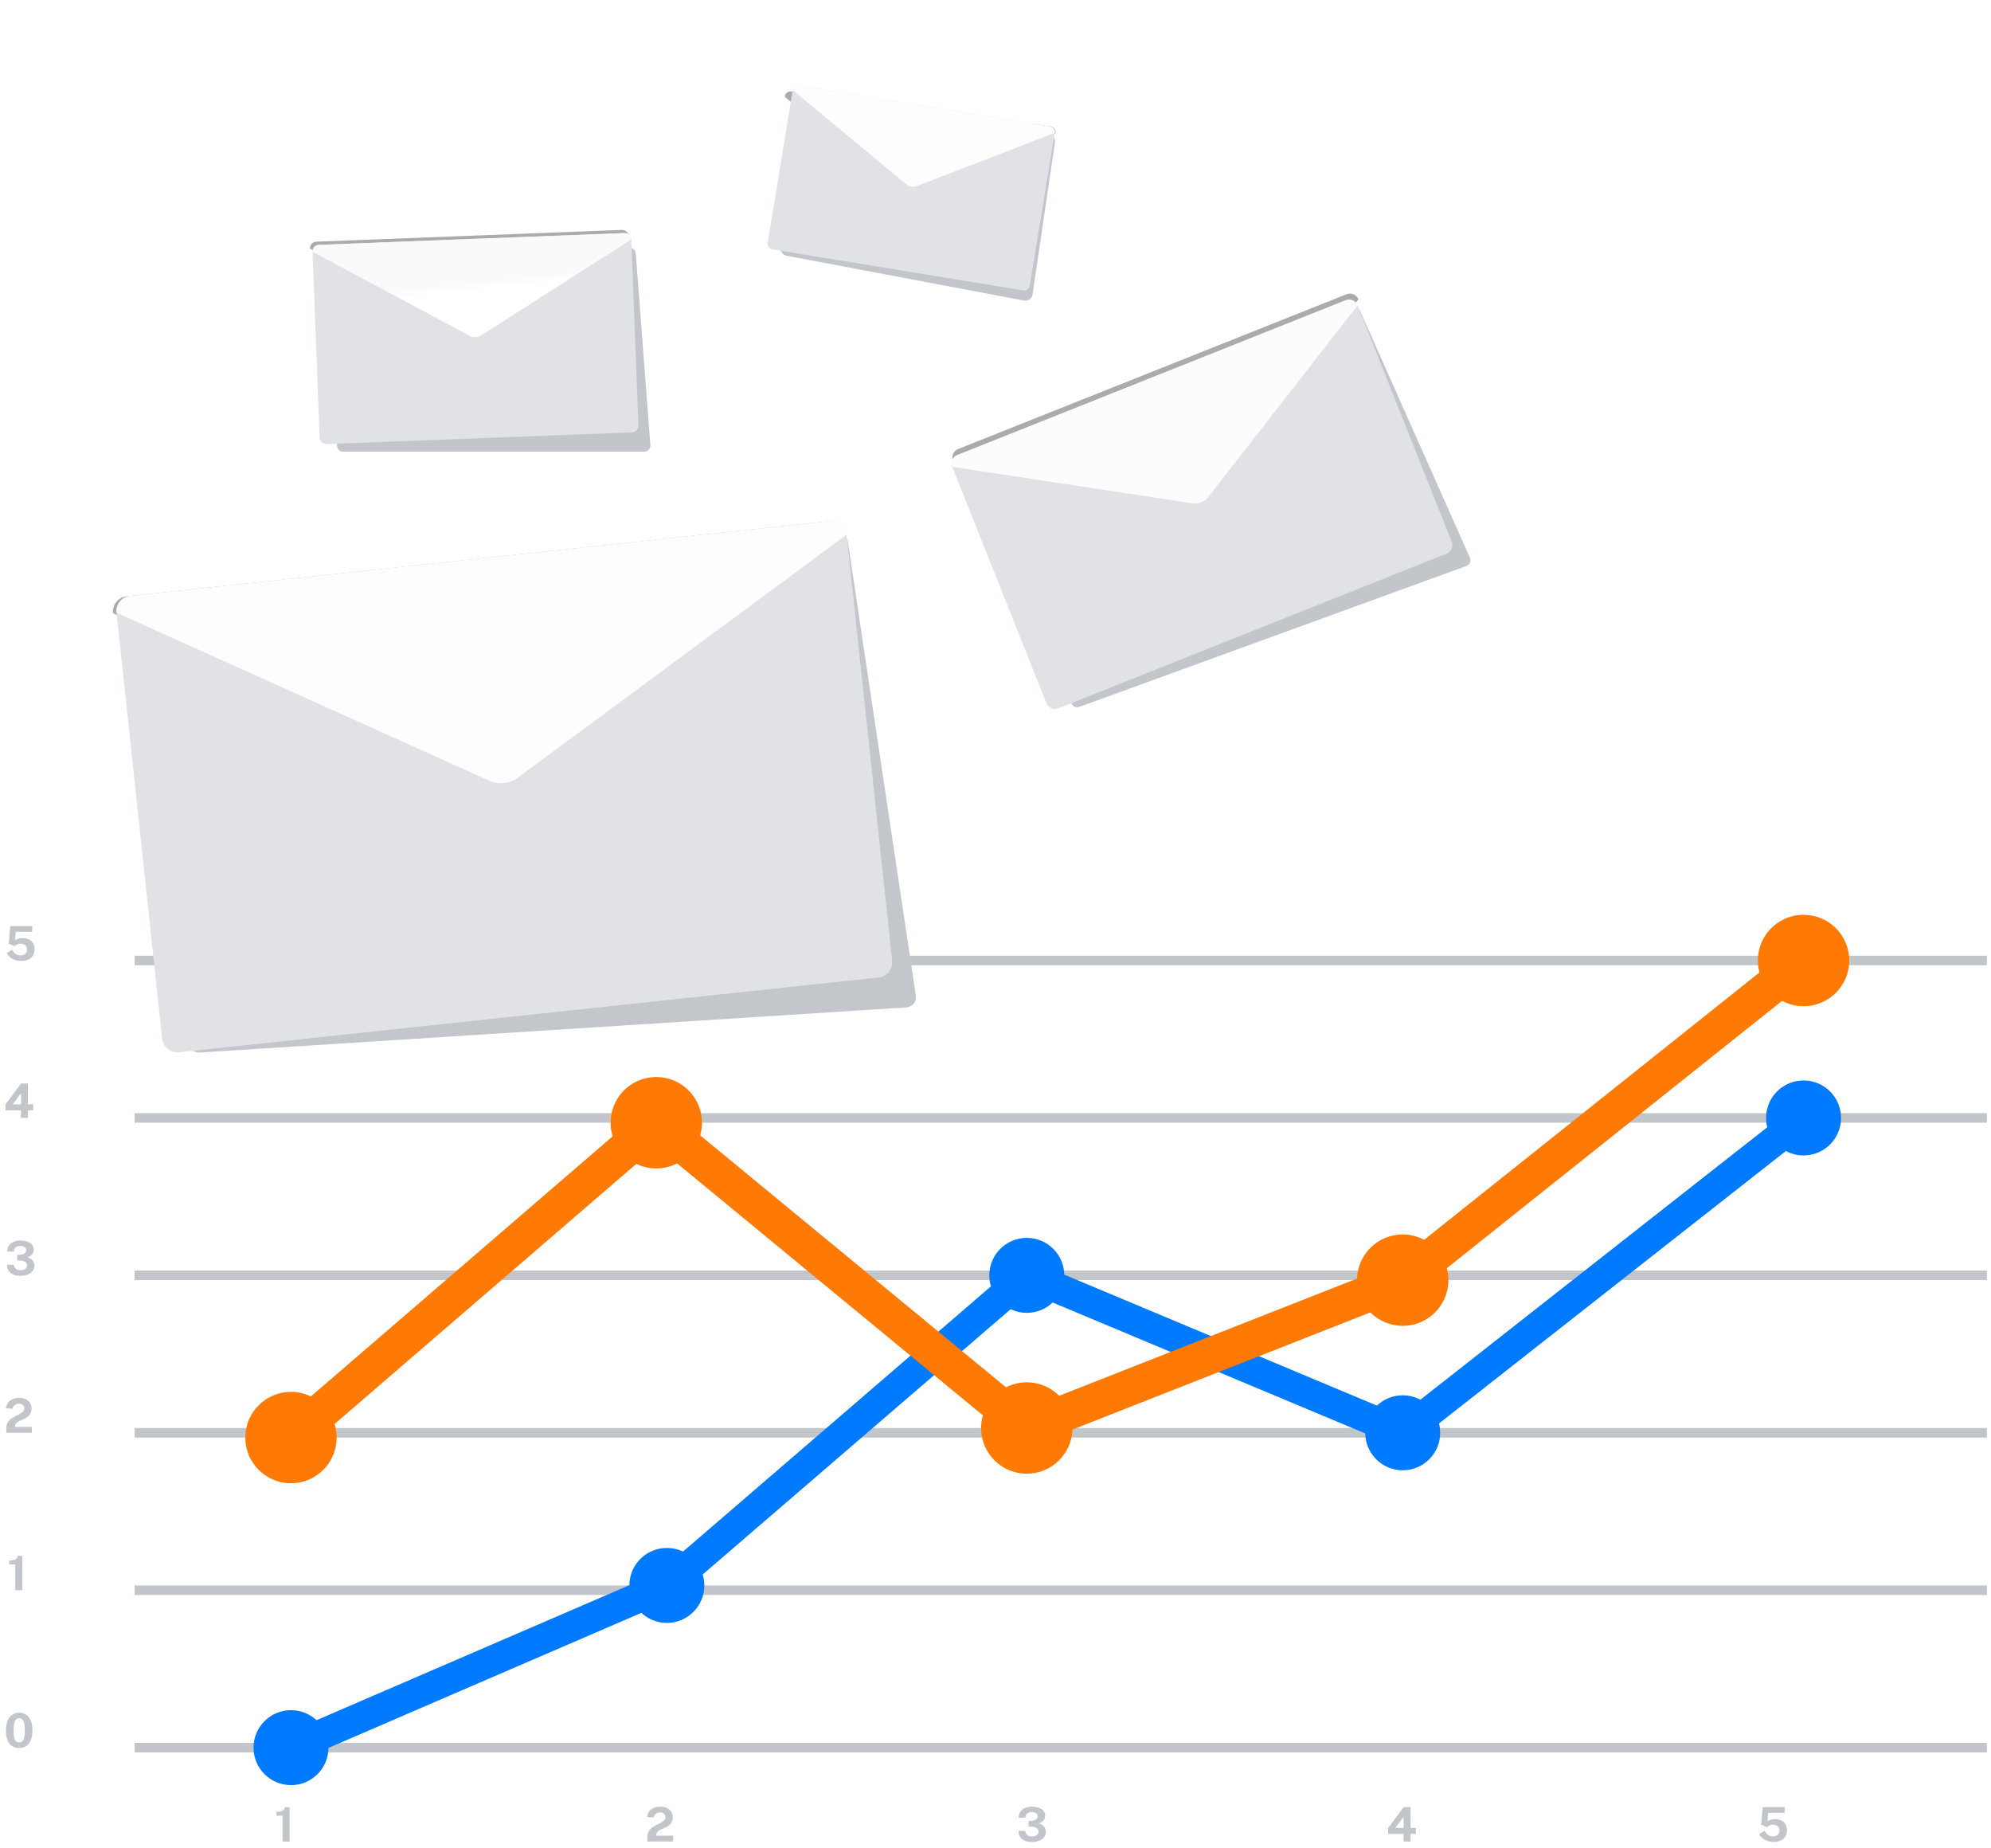 <svg xmlns="http://www.w3.org/2000/svg" width="970" height="900" viewBox="0 0 970 900"><defs><filter id="clienti-a" width="104.3%" height="105.2%" x="-2.2%" y="-2.5%" filterUnits="objectBoundingBox"><feGaussianBlur in="SourceGraphic" stdDeviation="2"/></filter><filter id="clienti-b" width="102.3%" height="103%" x="-1.3%" y="-1.5%" filterUnits="objectBoundingBox"><feGaussianBlur in="SourceGraphic" stdDeviation="2"/></filter><filter id="clienti-c" width="105.7%" height="107.2%" x="-2.9%" y="-3.6%" filterUnits="objectBoundingBox"><feGaussianBlur in="SourceGraphic" stdDeviation="2"/></filter><filter id="clienti-d" width="107.3%" height="109%" x="-3.7%" y="-4.4%" filterUnits="objectBoundingBox"><feGaussianBlur in="SourceGraphic" stdDeviation="2"/></filter><filter id="clienti-e" width="138.6%" height="218.5%" x="-19.3%" y="-59.2%" filterUnits="objectBoundingBox"><feGaussianBlur in="SourceGraphic" stdDeviation="10"/></filter><filter id="clienti-f" width="130.3%" height="160.4%" x="-15.2%" y="-30.2%" filterUnits="objectBoundingBox"><feGaussianBlur in="SourceGraphic" stdDeviation="10"/></filter><filter id="clienti-g" width="145.1%" height="230.4%" x="-22.6%" y="-65.2%" filterUnits="objectBoundingBox"><feGaussianBlur in="SourceGraphic" stdDeviation="10"/></filter><filter id="clienti-h" width="125.3%" height="170.5%" x="-12.7%" y="-35.2%" filterUnits="objectBoundingBox"><feGaussianBlur in="SourceGraphic" stdDeviation="15"/></filter><linearGradient id="clienti-i" x1="50%" x2="52.895%" y1="46.019%" y2="55.318%"><stop offset="0%" stop-color="#F9FAFA"/><stop offset="100%" stop-color="#FFF"/></linearGradient></defs><g fill="none" fill-rule="evenodd" transform="translate(2 2)"><path fill="#C2C6CA" fill-rule="nonzero" d="M7.365 849.478C11.395 849.478 13.803 846.468 13.803 840.932 13.803 835.374 11.348 832.271 7.365 832.271 3.381 832.271.903 835.374.903 840.956.903 846.491 3.312 849.478 7.365 849.478zM7.365 846.746C5.35 846.746 4.632 845.101 4.632 840.956 4.632 836.694 5.373 834.957 7.342 834.957 9.333 834.957 10.075 836.671 10.075 840.956 10.075 845.124 9.38 846.746 7.365 846.746zM8.867 772.59L8.867 755.845 6.62 755.845C6.458 757.281 5.323 758.138 2.452 758.138L2.452 759.991 5.439 759.991 5.439 772.59 8.867 772.59zM139.087 895L139.087 878.255 136.84 878.255C136.678 879.691 135.543 880.548 132.672 880.548L132.672 882.401 135.659 882.401 135.659 895 139.087 895zM13.546 695.91L13.546 693.061 5.302 693.061 5.302 692.899C5.394 688.707 13.384 690.398 13.384 683.983 13.384 680.902 11.022 678.934 7.363 678.934 3.402 678.934 1.272 681.018.878 683.983L4.005 684.191C4.584 682.385 5.927 681.736 7.27 681.736 8.637 681.736 9.841 682.524 9.841 684.006 9.841 687.665 1.063 687.433 1.063 693.386L1.063 695.91 13.546 695.91zM7.827 619.462C11.648 619.485 14.775 617.771 14.775 614.482 14.775 612.213 13.2 610.939 11.324 610.429 13.501 609.688 14.404 608.391 14.404 606.747 14.404 603.69 11.648 602.254 7.896 602.254 4.33 602.254 1.527 604.037 1.527 607.627L4.77 607.627C4.886 605.589 6.229 604.871 7.827 604.871 9.564 604.871 10.791 605.681 10.791 606.886 10.791 608.183 9.61 609.109 7.804 609.179L6.368 609.248 6.368 611.935 7.966 612.004C9.842 612.05 11.185 612.93 11.185 614.366 11.185 615.779 9.935 616.752 7.85 616.752 6.252 616.752 5.001 615.964 4.677 614.042L1.435 614.042C1.481 617.424 3.797 619.438 7.827 619.462zM11.603 542.54L11.603 538.834 14.174 538.834 14.174 535.916 11.603 535.916 11.603 525.795 8.222 525.795.672 535.986.672 538.834 8.222 538.834 8.199 542.54 11.603 542.54zM8.222 535.916L4.192 535.916 8.222 530.497 8.222 535.916zM8.334 466.092C12.317 466.092 14.865 463.915 14.865 460.394 14.865 456.874 12.317 454.928 8.959 454.928 7.616 454.928 6.597 455.23 5.346 455.924L5.694 451.895 13.638 451.895 13.776 449.115 3.007 449.115 2.243 457.615 4.698 458.75C4.929 458.866 4.929 458.866 5.161 458.773 6.296 457.87 7.06 457.661 8.079 457.661 10.001 457.661 11.183 458.889 11.183 460.51 11.183 462.224 9.978 463.382 7.986 463.382 5.972 463.382 4.814 462.201 3.91 460.626L1.27 462.178C2.312 464.47 5.022 466.092 8.334 466.092z"/><rect width="902.43" height="4.66" x="63.57" y="463.53" fill="#C2C6CA" fill-rule="nonzero"/><rect width="902.43" height="4.66" x="63.57" y="540.21" fill="#C2C6CA" fill-rule="nonzero"/><rect width="902.43" height="4.66" x="63.57" y="616.9" fill="#C2C6CA" fill-rule="nonzero"/><rect width="902.43" height="4.66" x="63.57" y="693.58" fill="#C2C6CA" fill-rule="nonzero"/><rect width="902.43" height="4.66" x="63.57" y="770.26" fill="#C2C6CA" fill-rule="nonzero"/><rect width="902.43" height="4.66" x="63.57" y="846.95" fill="#C2C6CA" fill-rule="nonzero"/><path fill="#C2C6CA" fill-rule="nonzero" d="M325.926 895L325.926 892.151 317.682 892.151 317.682 891.989C317.774 887.797 325.764 889.488 325.764 883.073 325.764 879.992 323.402 878.024 319.743 878.024 315.782 878.024 313.652 880.108 313.258 883.073L316.385 883.281C316.964 881.475 318.307 880.826 319.65 880.826 321.017 880.826 322.221 881.614 322.221 883.096 322.221 886.755 313.443 886.523 313.443 892.476L313.443 895 325.926 895zM500.597 895.232C504.418 895.255 507.545 893.541 507.545 890.252 507.545 887.983 505.97 886.709 504.094 886.199 506.271 885.458 507.174 884.161 507.174 882.517 507.174 879.46 504.418 878.024 500.666 878.024 497.1 878.024 494.297 879.807 494.297 883.397L497.54 883.397C497.656 881.359 498.999 880.641 500.597 880.641 502.334 880.641 503.561 881.451 503.561 882.656 503.561 883.953 502.38 884.879 500.574 884.949L499.138 885.018 499.138 887.705 500.736 887.774C502.612 887.82 503.955 888.7 503.955 890.136 503.955 891.549 502.705 892.522 500.62 892.522 499.022 892.522 497.771 891.734 497.447 889.812L494.205 889.812C494.251 893.194 496.567 895.208 500.597 895.232zM685.213 895L685.213 891.294 687.784 891.294 687.784 888.376 685.213 888.376 685.213 878.255 681.832 878.255 674.282 888.446 674.282 891.294 681.832 891.294 681.809 895 685.213 895zM681.832 888.376L677.802 888.376 681.832 882.957 681.832 888.376zM862.094 895.232C866.077 895.232 868.625 893.055 868.625 889.534 868.625 886.014 866.077 884.068 862.719 884.068 861.376 884.068 860.357 884.37 859.106 885.064L859.454 881.035 867.398 881.035 867.536 878.255 856.767 878.255 856.003 886.755 858.458 887.89C858.689 888.006 858.689 888.006 858.921 887.913 860.056 887.01 860.82 886.801 861.839 886.801 863.761 886.801 864.943 888.029 864.943 889.65 864.943 891.364 863.738 892.522 861.746 892.522 859.732 892.522 858.574 891.341 857.67 889.766L855.03 891.318C856.072 893.61 858.782 895.232 862.094 895.232z"/><path fill="#007BFF" fill-rule="nonzero" d="M322.89 752C312.805 752 304.63 760.175 304.63 770.26 304.63 780.345 312.805 788.52 322.89 788.52 332.975 788.52 341.15 780.345 341.15 770.26 341.15 760.175 332.975 752 322.89 752zM139.77 831.02C129.685 831.02 121.51 839.195 121.51 849.28 121.51 859.365 129.685 867.54 139.77 867.54 149.855 867.54 158.03 859.365 158.03 849.28 158.03 839.195 149.855 831.02 139.77 831.02z"/><path fill="#FF7A04" fill-rule="nonzero" d="M140.219 675.984L139.767 675.979C127.476 675.98 117.51 685.946 117.51 698.24 117.51 710.534 127.476 720.5 139.77 720.5 152.064 720.5 162.03 710.534 162.03 698.24 162.034 692.339 159.69 686.673 155.513 682.497 151.444 678.428 145.961 676.097 140.219 675.984zM317.73 522.62C308.725 522.62 300.608 528.045 297.163 536.365 293.718 544.685 295.626 554.26 301.995 560.626 308.365 566.991 317.941 568.891 326.259 565.441 334.576 561.991 339.996 553.87 339.99 544.865 339.982 532.577 330.018 522.62 317.73 522.62zM498.689 671.324L498.237 671.319C485.946 671.32 475.98 681.286 475.98 693.58 475.98 705.874 485.946 715.84 498.24 715.84 510.534 715.84 520.5 705.874 520.5 693.58 520.504 687.679 518.16 682.013 513.983 677.837 509.914 673.768 504.431 671.437 498.689 671.324zM681.39 599.3C669.096 599.3 659.13 609.266 659.13 621.56 659.13 633.854 669.096 643.82 681.39 643.82 693.684 643.82 703.65 633.854 703.65 621.56 703.65 609.266 693.684 599.3 681.39 599.3zM877.144 443.605L876.692 443.599C867.69 443.594 859.569 449.014 856.119 457.331 852.669 465.649 854.569 475.225 860.934 481.595 867.3 487.964 876.875 489.872 885.195 486.427 893.515 482.982 898.94 474.865 898.94 465.86 898.944 459.961 896.602 454.298 892.428 450.122 888.362 446.053 882.883 443.722 877.144 443.605z"/><path fill="#007BFF" fill-rule="nonzero" d="M498.24 600.97C488.155 600.97 479.98 609.145 479.98 619.23 479.98 629.315 488.155 637.49 498.24 637.49 508.325 637.49 516.5 629.315 516.5 619.23 516.5 609.145 508.325 600.97 498.24 600.97zM681.827 677.655L681.389 677.649C671.305 677.65 663.13 685.825 663.13 695.91 663.13 705.995 671.305 714.17 681.39 714.17 691.475 714.17 699.65 705.995 699.65 695.91 699.653 691.068 697.73 686.421 694.305 682.995 690.983 679.674 686.513 677.765 681.827 677.655zM876.692 524.29C869.305 524.285 862.642 528.732 859.812 535.556 856.983 542.381 858.544 550.238 863.768 555.462 868.992 560.686 876.849 562.247 883.674 559.418 890.498 556.588 894.945 549.925 894.94 542.538 894.933 532.575 886.948 524.479 877.027 524.293L876.692 524.29z"/><polygon fill="#007BFF" fill-rule="nonzero" points="883.972 546.163 874.904 534.594 680.245 687.457 496.916 610.686 318.941 763.958 133.64 843.913 139.463 857.41 326.828 776.561 499.624 627.754 682.535 704.353"/><polygon fill="#FF7A04" fill-rule="nonzero" points="886.103 469.666 875.087 455.821 676.91 613.802 499.877 683.44 317.597 533.302 130.213 694.792 141.752 708.216 317.863 556.437 496.662 703.72 684.63 629.793 685.862 629.314"/><path fill="#C2C6CA" d="M660.656,149.496 L714.132,269.661 C714.805,271.175 714.124,272.948 712.611,273.622 C712.547,273.65 712.482,273.676 712.417,273.7 L523.84,342.337 C522.283,342.903 520.561,342.101 519.994,340.544 C519.993,340.54 519.992,340.537 519.991,340.533 L480.931,231.935 C480.404,230.47 481.085,228.846 482.499,228.195 L656.66,147.991 C658.165,147.298 659.947,147.956 660.64,149.461 C660.645,149.473 660.65,149.485 660.656,149.496 Z" filter="url(#clienti-a)"/><path fill="#C3C6CA" d="M373.375,226.972 L462.651,432.082 C463.753,434.614 462.594,437.56 460.062,438.662 C459.932,438.719 459.8,438.77 459.666,438.815 L132.813,549.162 C130.295,550.012 127.553,548.744 126.569,546.275 L56.506,370.428 C55.913,368.939 56.595,367.247 58.055,366.585 L369.385,225.437 C370.894,224.753 372.672,225.422 373.356,226.931 C373.363,226.945 373.369,226.959 373.375,226.972 Z" filter="url(#clienti-b)" transform="rotate(15 260.135 387.429)"/><path fill="#C2C6CA" d="M287.105,100.64 L325.721,185.914 C326.404,187.423 325.735,189.201 324.225,189.884 C324.156,189.916 324.086,189.945 324.014,189.971 L186.179,240.138 C184.652,240.694 182.961,239.934 182.363,238.423 L150.874,158.861 C150.276,157.35 150.99,155.638 152.484,154.999 L283.193,99.119 C284.694,98.478 286.432,99.153 287.105,100.64 Z" filter="url(#clienti-c)" transform="rotate(20 238.428 169.55)"/><path fill="#C2C6CA" stroke="#C2C6CA" d="M484.675,34.229 L518.259,101.2 C519.002,102.681 518.403,104.484 516.922,105.226 C516.886,105.245 516.85,105.262 516.813,105.279 L409.533,153.748 C408.085,154.402 406.377,153.814 405.64,152.406 L373.045,90.154 C372.276,88.686 372.843,86.873 374.311,86.105 C374.327,86.096 374.343,86.088 374.36,86.08 L480.647,32.89 C482.129,32.151 483.93,32.75 484.675,34.229 Z" filter="url(#clienti-d)" transform="rotate(35 445.643 93.23)"/><path fill="#ABABAB" fill-rule="nonzero" d="M300.953,110.003 L152.113,115.713 C151.254,115.744 150.443,116.116 149.86,116.746 C149.276,117.377 148.968,118.214 149.003,119.073 L225.563,160.073 C227.34,160.915 229.417,160.833 231.123,159.853 L304.313,113.133 C304.287,112.271 303.917,111.455 303.286,110.867 C302.655,110.279 301.815,109.968 300.953,110.003 Z" filter="url(#clienti-e)"/><path fill="#ABABAB" fill-rule="nonzero" d="M654.015,141.327 L464.785,216.727 C462.517,217.635 461.412,220.207 462.315,222.477 L579.715,240.297 C582.394,240.569 585.036,239.516 586.795,237.477 L659.795,143.797 C659.361,142.699 658.506,141.82 657.42,141.356 C656.335,140.892 655.108,140.881 654.015,141.327 Z" filter="url(#clienti-f)"/><path fill="#ABABAB" fill-rule="nonzero" d="M506.832,48.2 L379.375,53.386 C378.64,53.414 377.945,53.752 377.446,54.325 C376.946,54.898 376.682,55.658 376.712,56.438 L442.273,93.673 C443.795,94.438 445.574,94.363 447.034,93.473 L509.709,51.043 C509.687,50.26 509.371,49.519 508.83,48.985 C508.29,48.451 507.57,48.168 506.832,48.2 Z" filter="url(#clienti-g)" transform="rotate(10 443.21 71.198)"/><g fill-rule="nonzero" transform="translate(53 251)"><path fill="#ABABAB" d="M347.502,1.043 L6.652,37.503 C4.689,37.712 2.89,38.693 1.65,40.229 C0.411,41.765 -0.168,43.731 0.042,45.693 L182.252,127.773 C186.466,129.431 191.224,128.923 194.992,126.413 L355.712,7.653 C355.501,5.688 354.517,3.887 352.977,2.647 C351.437,1.407 349.468,0.83 347.502,1.043 Z" filter="url(#clienti-h)"/><path fill="#E0E2E5" d="M379.65,214.92 C379.86,216.885 379.281,218.854 378.039,220.392 C376.797,221.929 374.995,222.911 373.03,223.12 L32.18,259.58 C28.109,260.007 24.456,257.068 24,253 L1.79,45.48 C1.352,41.391 4.311,37.72 8.4,37.28 L349.25,0.83 C351.215,0.617 353.185,1.194 354.725,2.434 C356.265,3.673 357.249,5.474 357.46,7.44 L379.65,214.92 Z"/><path fill="#FCFDFD" d="M349.25,0.83 L8.4,37.29 C6.437,37.499 4.638,38.479 3.398,40.015 C2.158,41.552 1.58,43.517 1.79,45.48 L184,127.56 C188.213,129.218 192.971,128.71 196.74,126.2 L357.46,7.44 C357.249,5.474 356.265,3.673 354.725,2.434 C353.185,1.194 351.215,0.617 349.25,0.83 Z"/></g><g fill-rule="nonzero" transform="translate(371 39)"><path fill="#E0E2E5" d="M128.67,98.24 C128.425,99.708 127.039,100.701 125.57,100.46 L3.22,80.46 C2.516,80.345 1.886,79.954 1.47,79.375 C1.054,78.795 0.885,78.074 1,77.37 L13.19,2.89 C13.305,2.183 13.697,1.551 14.278,1.133 C14.859,0.715 15.583,0.545 16.29,0.66 L138.64,20.66 C139.344,20.775 139.974,21.166 140.39,21.745 C140.806,22.325 140.975,23.046 140.86,23.75 L128.67,98.24 Z"/><path fill="#FCFDFD" d="M16.29,0.67 C15.583,0.555 14.859,0.725 14.278,1.143 C13.697,1.561 13.305,2.193 13.19,2.9 L68.84,49 C70.149,49.983 71.856,50.263 73.41,49.75 L140.86,23.75 C141.094,22.287 140.102,20.91 138.64,20.67 L16.29,0.67 Z"/></g><g fill-rule="nonzero" transform="translate(461 143)"><path fill="#E0E2E5" d="M244.29,118.9 C245.192,121.173 244.082,123.746 241.81,124.65 L52.59,200.05 C51.5,200.486 50.281,200.471 49.203,200.008 C48.124,199.544 47.274,198.671 46.84,197.58 L0.94,82.4 C0.037,80.13 1.142,77.558 3.41,76.65 L192.64,1.25 C193.73,0.814 194.949,0.829 196.027,1.292 C197.106,1.756 197.956,2.629 198.39,3.72 L244.29,118.9 Z"/><path fill="#FCFCFC" d="M192.64,1.25 L3.41,76.65 C1.142,77.558 0.037,80.13 0.94,82.4 L118.34,100.22 C121.019,100.492 123.662,99.439 125.42,97.4 L198.42,3.72 C197.986,2.622 197.131,1.742 196.046,1.278 C194.96,0.814 193.733,0.804 192.64,1.25 Z"/></g><g fill-rule="nonzero" transform="translate(150 111)"><path fill="#E0E2E5" d="M159.05,94.25 C159.112,96.038 157.717,97.54 155.93,97.61 L7.09,103.32 C5.308,103.382 3.81,101.992 3.74,100.21 L0.26,9.61 C0.225,8.751 0.533,7.914 1.117,7.284 C1.701,6.653 2.511,6.281 3.37,6.25 L152.21,0.54 C153.069,0.505 153.906,0.813 154.536,1.397 C155.167,1.981 155.539,2.791 155.57,3.65 L159.05,94.25 Z"/><path fill="url(#clienti-i)" d="M152.21,0.54 L3.37,6.25 C2.511,6.281 1.701,6.653 1.117,7.284 C0.533,7.914 0.225,8.751 0.26,9.61 L76.82,50.61 C78.597,51.452 80.675,51.37 82.38,50.39 L155.57,3.67 C155.544,2.808 155.174,1.992 154.543,1.404 C153.912,0.816 153.072,0.505 152.21,0.54 Z"/></g></g></svg>
